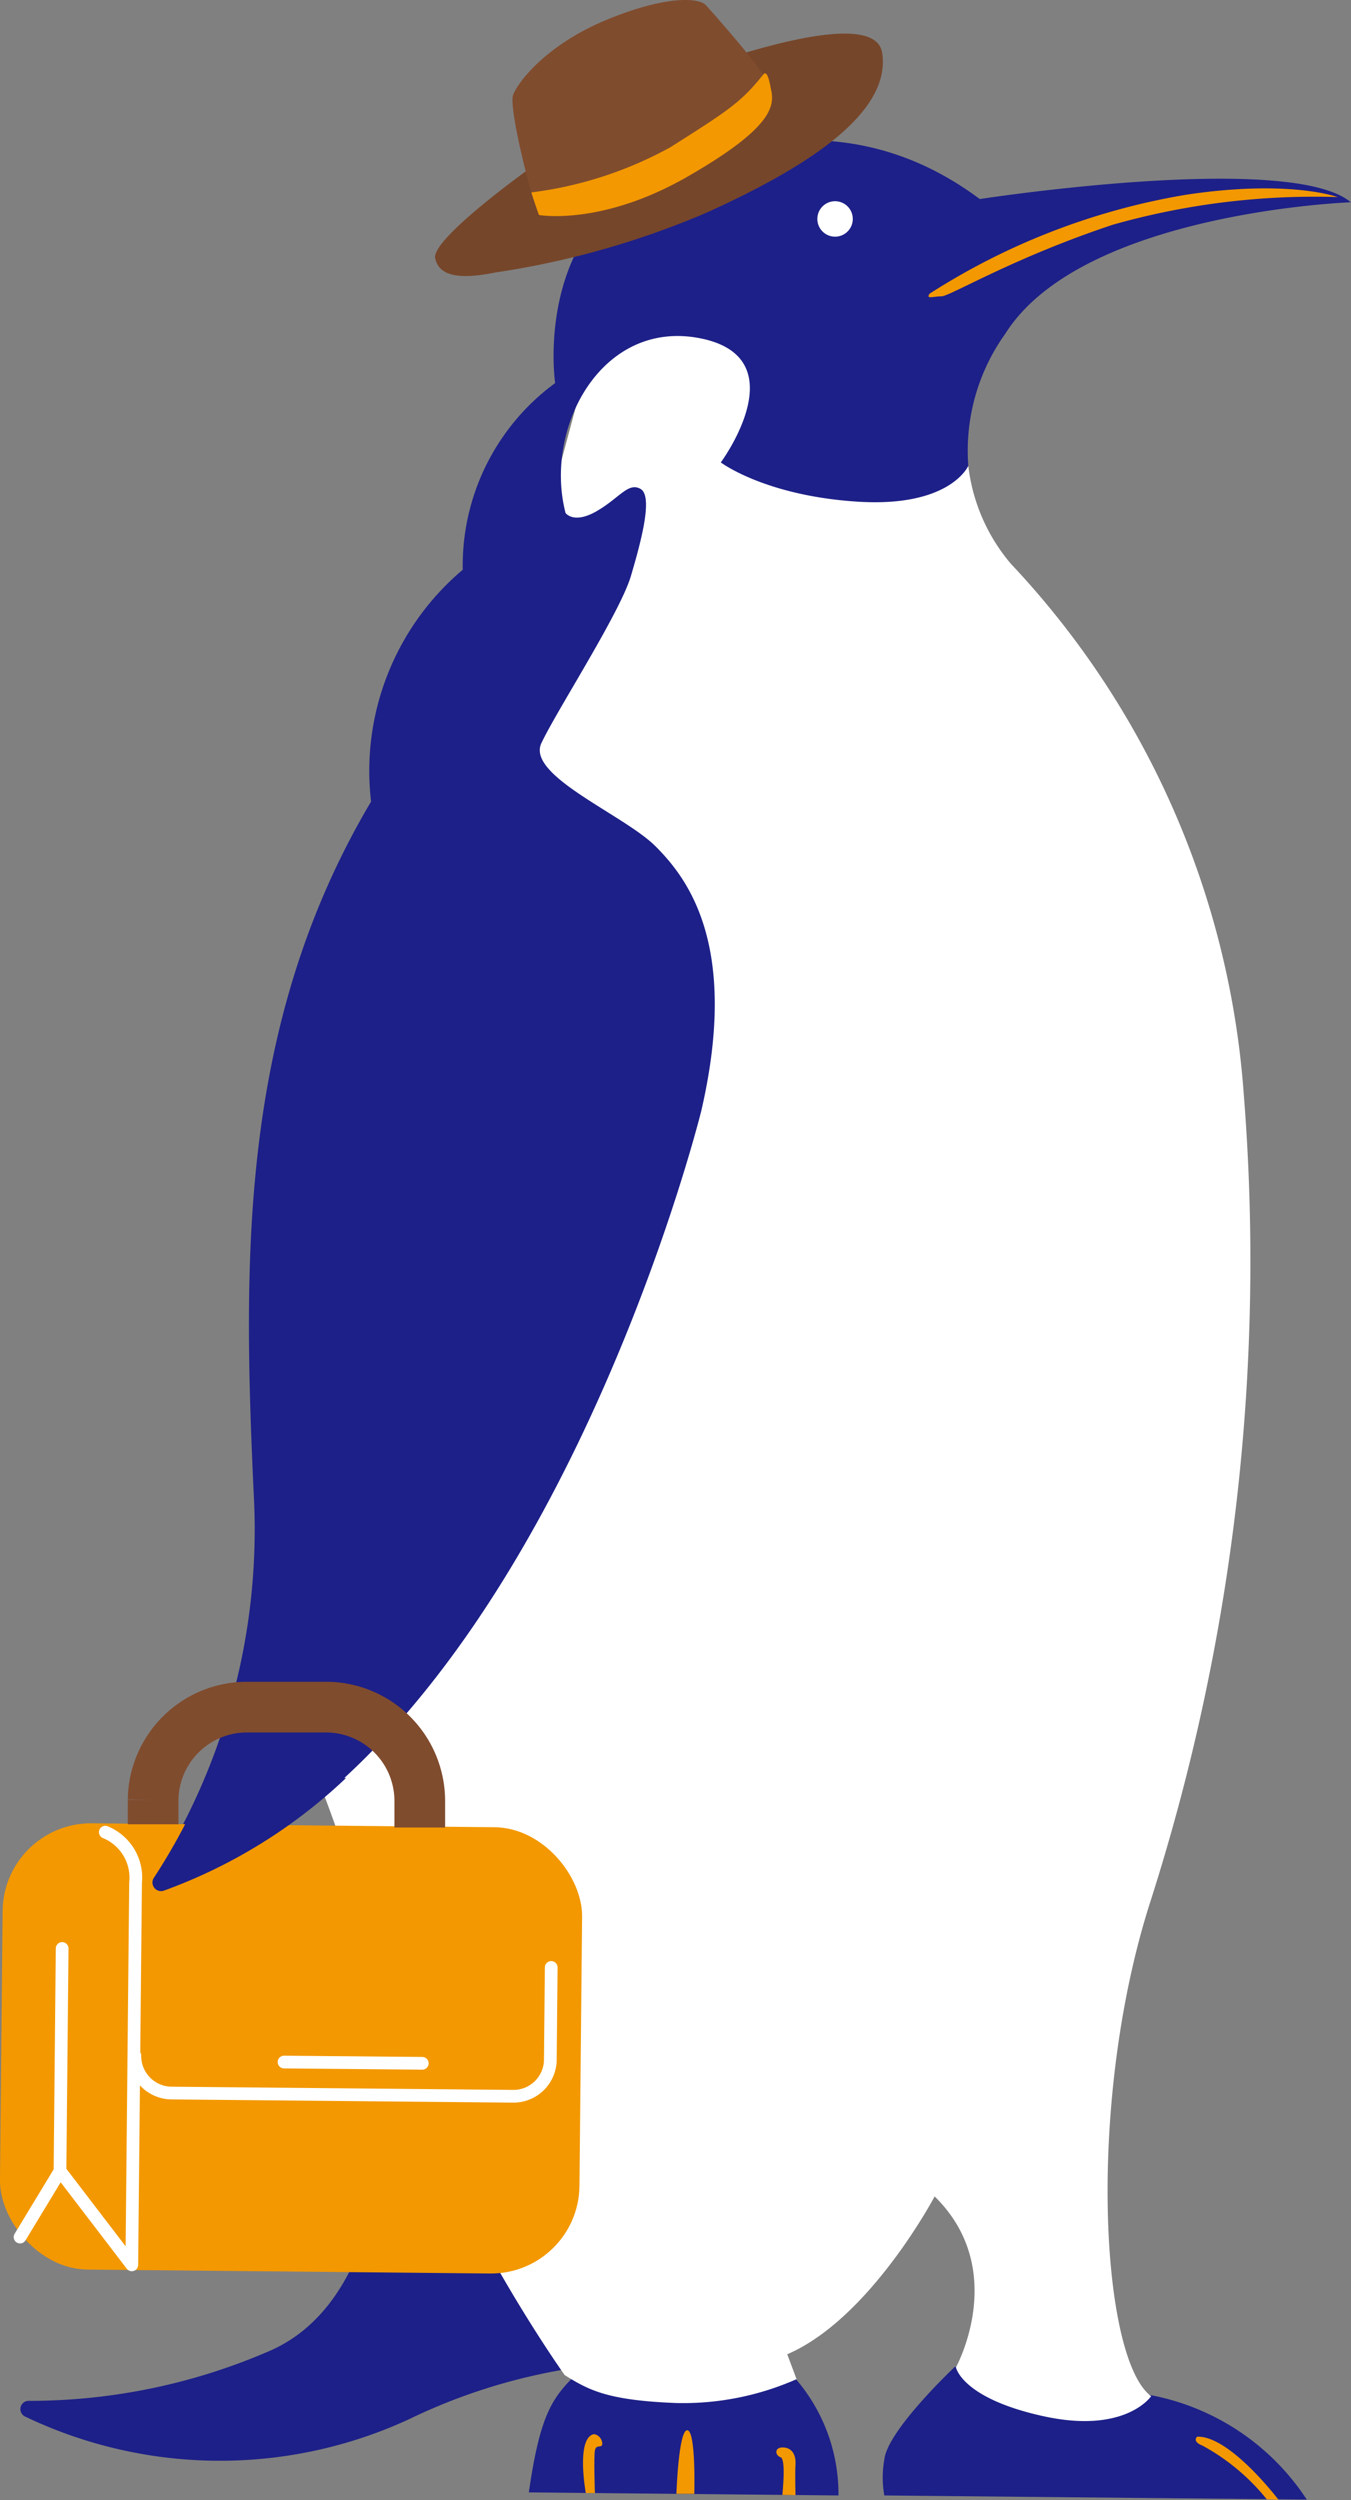 <svg xmlns="http://www.w3.org/2000/svg" viewBox="0 0 75.44 139.54"><rect x="0" y="0" width="75.44" height="139.54" fill="#808080" stroke="none"/><title>アセット 1</title><g id="レイヤー_2" data-name="レイヤー 2"><g id="レイヤー_1-2" data-name="レイヤー 1"><path d="M21.37,110.22s2.48,17.38-6.47,21.06A33.67,33.67,0,0,1,1.61,134a.46.46,0,0,0-.2.88,25.21,25.21,0,0,0,21.4.16,32.24,32.24,0,0,1,13.77-3.24,2.15,2.15,0,0,0,1.59-3.62Z" fill="#1d2088"/><path d="M29.53,139.11l17.29.17a9.84,9.84,0,0,0-2.4-6.52c-2-2.24-11.23-1.36-12.56.07C30.73,134,30.11,135.09,29.53,139.11Z" fill="#1d2088"/><path d="M32.71,139.14s-.53-2.89.37-3.26c.21-.09.55.19.55.5s-.34,0-.41.39,0,2.38,0,2.38Z" fill="#f39800"/><path d="M37.77,139.19h1s.1-3.52-.39-3.55S37.77,139.19,37.77,139.19Z" fill="#f39800"/><path d="M43.69,139.25c0-.09.21-2-.1-2.1s-.37-.56.13-.55.73.41.7.93,0,1.73,0,1.73Z" fill="#f39800"/><path d="M53.32,132.1s-3.77,3.54-3.94,5.18a5.74,5.74,0,0,0,0,2l23.59.23a13.4,13.4,0,0,0-8.72-5.83C58.16,132.52,53.32,132.1,53.32,132.1Z" fill="#1d2088"/><path d="M71.39,139.52s-2.71-3.58-4.54-3.52c0,0-.31.26.3.5a11.91,11.91,0,0,1,3.59,3Z" fill="#f39800"/><path d="M33.68,16.79l9.73,1.28L54.07,26a10.27,10.27,0,0,0,2.38,5.47,48.17,48.17,0,0,1,13,29.58A117.21,117.21,0,0,1,64.28,106c-3.64,11.21-2.82,25.67,0,27.74,0,0-1.42,2.12-6,1.12s-4.9-2.73-4.9-2.73,3-5.43-1.19-9.54c0,0-3.6,6.82-8.23,8.81l.52,1.39a15.67,15.67,0,0,1-6.75,1.33c-3.75-.15-4.82-.69-6.2-1.56,0,0-7-9.81-9.24-18.73a115.25,115.25,0,0,0-4.15-13.53l11.49-68.2,4.11-15.28" fill="#fff"/><path d="M37.71,9.23c6.09-2.2,11.8-2,17,1.88,0,0,17.31-2.67,20.72.18,0,0-15,.54-19.29,7.33A11.22,11.22,0,0,0,54.07,26s-1,2.33-6.18,2-7.64-2.19-7.64-2.19,4.33-5.85-1.16-6.93-8.74,5-7.51,9.75c0,0,.44.64,1.72-.09s1.78-1.65,2.47-1.25.07,2.8-.54,4.86-4.15,7.52-5,9.33,4.62,4,6.37,5.75S41.31,52.71,39.16,62c0,0-8.94,36.23-30.13,43.55a.48.48,0,0,1-.56-.71,35.84,35.84,0,0,0,5.72-21c-.62-13.23-.92-26.55,6.53-39.1A14.69,14.69,0,0,1,25.84,31.8,12.63,12.63,0,0,1,31,21.38S29.63,12.15,37.71,9.23Z" fill="#1d2088"/><path d="M51.91,16.39a38.18,38.18,0,0,1,14.32-5.52C72,10,74.7,11,74.7,11a41.32,41.32,0,0,0-12.55,1.54c-5.58,1.85-9.11,4-9.58,4S51.69,16.72,51.91,16.39Z" fill="#f39800"/><circle cx="46.63" cy="12.22" r="1.13" fill="#fff" stroke="#1d2088" stroke-miterlimit="10" stroke-width="0.28"/><rect x="0.07" y="101.87" width="32.36" height="24.91" rx="4.94" transform="translate(1.12 -0.15) rotate(0.56)" fill="#f39800"/><path d="M8.55,101.82v-1.36a5.24,5.24,0,0,1,5.29-5.18l4.42,0a5.24,5.24,0,0,1,5.18,5.29V102" fill="none" stroke="#804c2e" stroke-miterlimit="10" stroke-width="2.83"/><path d="M5.88,102.26a2.74,2.74,0,0,1,1.69,2.82l-.21,21.33-4-5.23" fill="none" stroke="#fff" stroke-linecap="round" stroke-linejoin="round" stroke-width="0.71"/><polyline points="3.47 108.75 3.35 121.18 1.12 124.86" fill="none" stroke="#fff" stroke-linecap="round" stroke-linejoin="round" stroke-width="0.71"/><path d="M30.78,109.81,30.73,115a2.06,2.06,0,0,1-2.09,2l-19.11-.18a2.07,2.07,0,0,1-2-2.09" fill="none" stroke="#fff" stroke-linecap="round" stroke-linejoin="round" stroke-width="0.71"/><line x1="15.86" y1="115.09" x2="23.58" y2="115.16" fill="none" stroke="#fff" stroke-linecap="round" stroke-linejoin="round" stroke-width="0.71"/><path d="M19.32,99.24a29.28,29.28,0,0,1-10.16,6.28.48.48,0,0,1-.57-.71,34,34,0,0,0,3.22-6.25Z" fill="#1d2088"/><path d="M29.57,9.41s-5.49,3.92-5.27,5,1.52,1.17,3.35.8A47.72,47.72,0,0,0,39.5,11.85c5.15-2.34,10.3-5.4,9.76-8.9S34.2,5.62,34.2,5.62Z" fill="#76462a"/><path d="M30.1,12c-.48-1.05-1.7-6-1.45-6.7S30.5,2.5,33.86,1.11,39.06-.13,39.43.3,42.83,4.05,43.05,5s.09,2.16-4.7,4.9S30.1,12,30.1,12Z" fill="#804c2e"/><path d="M42.62,4.16c.25-.32.39.63.43.82.22.93.09,2.16-4.7,4.9S30.1,12,30.1,12c-.07-.16-.33-.94-.43-1.26a21.64,21.64,0,0,0,7.76-2.52C40.69,6.16,41.4,5.69,42.62,4.16Z" fill="#f39800"/></g></g></svg>